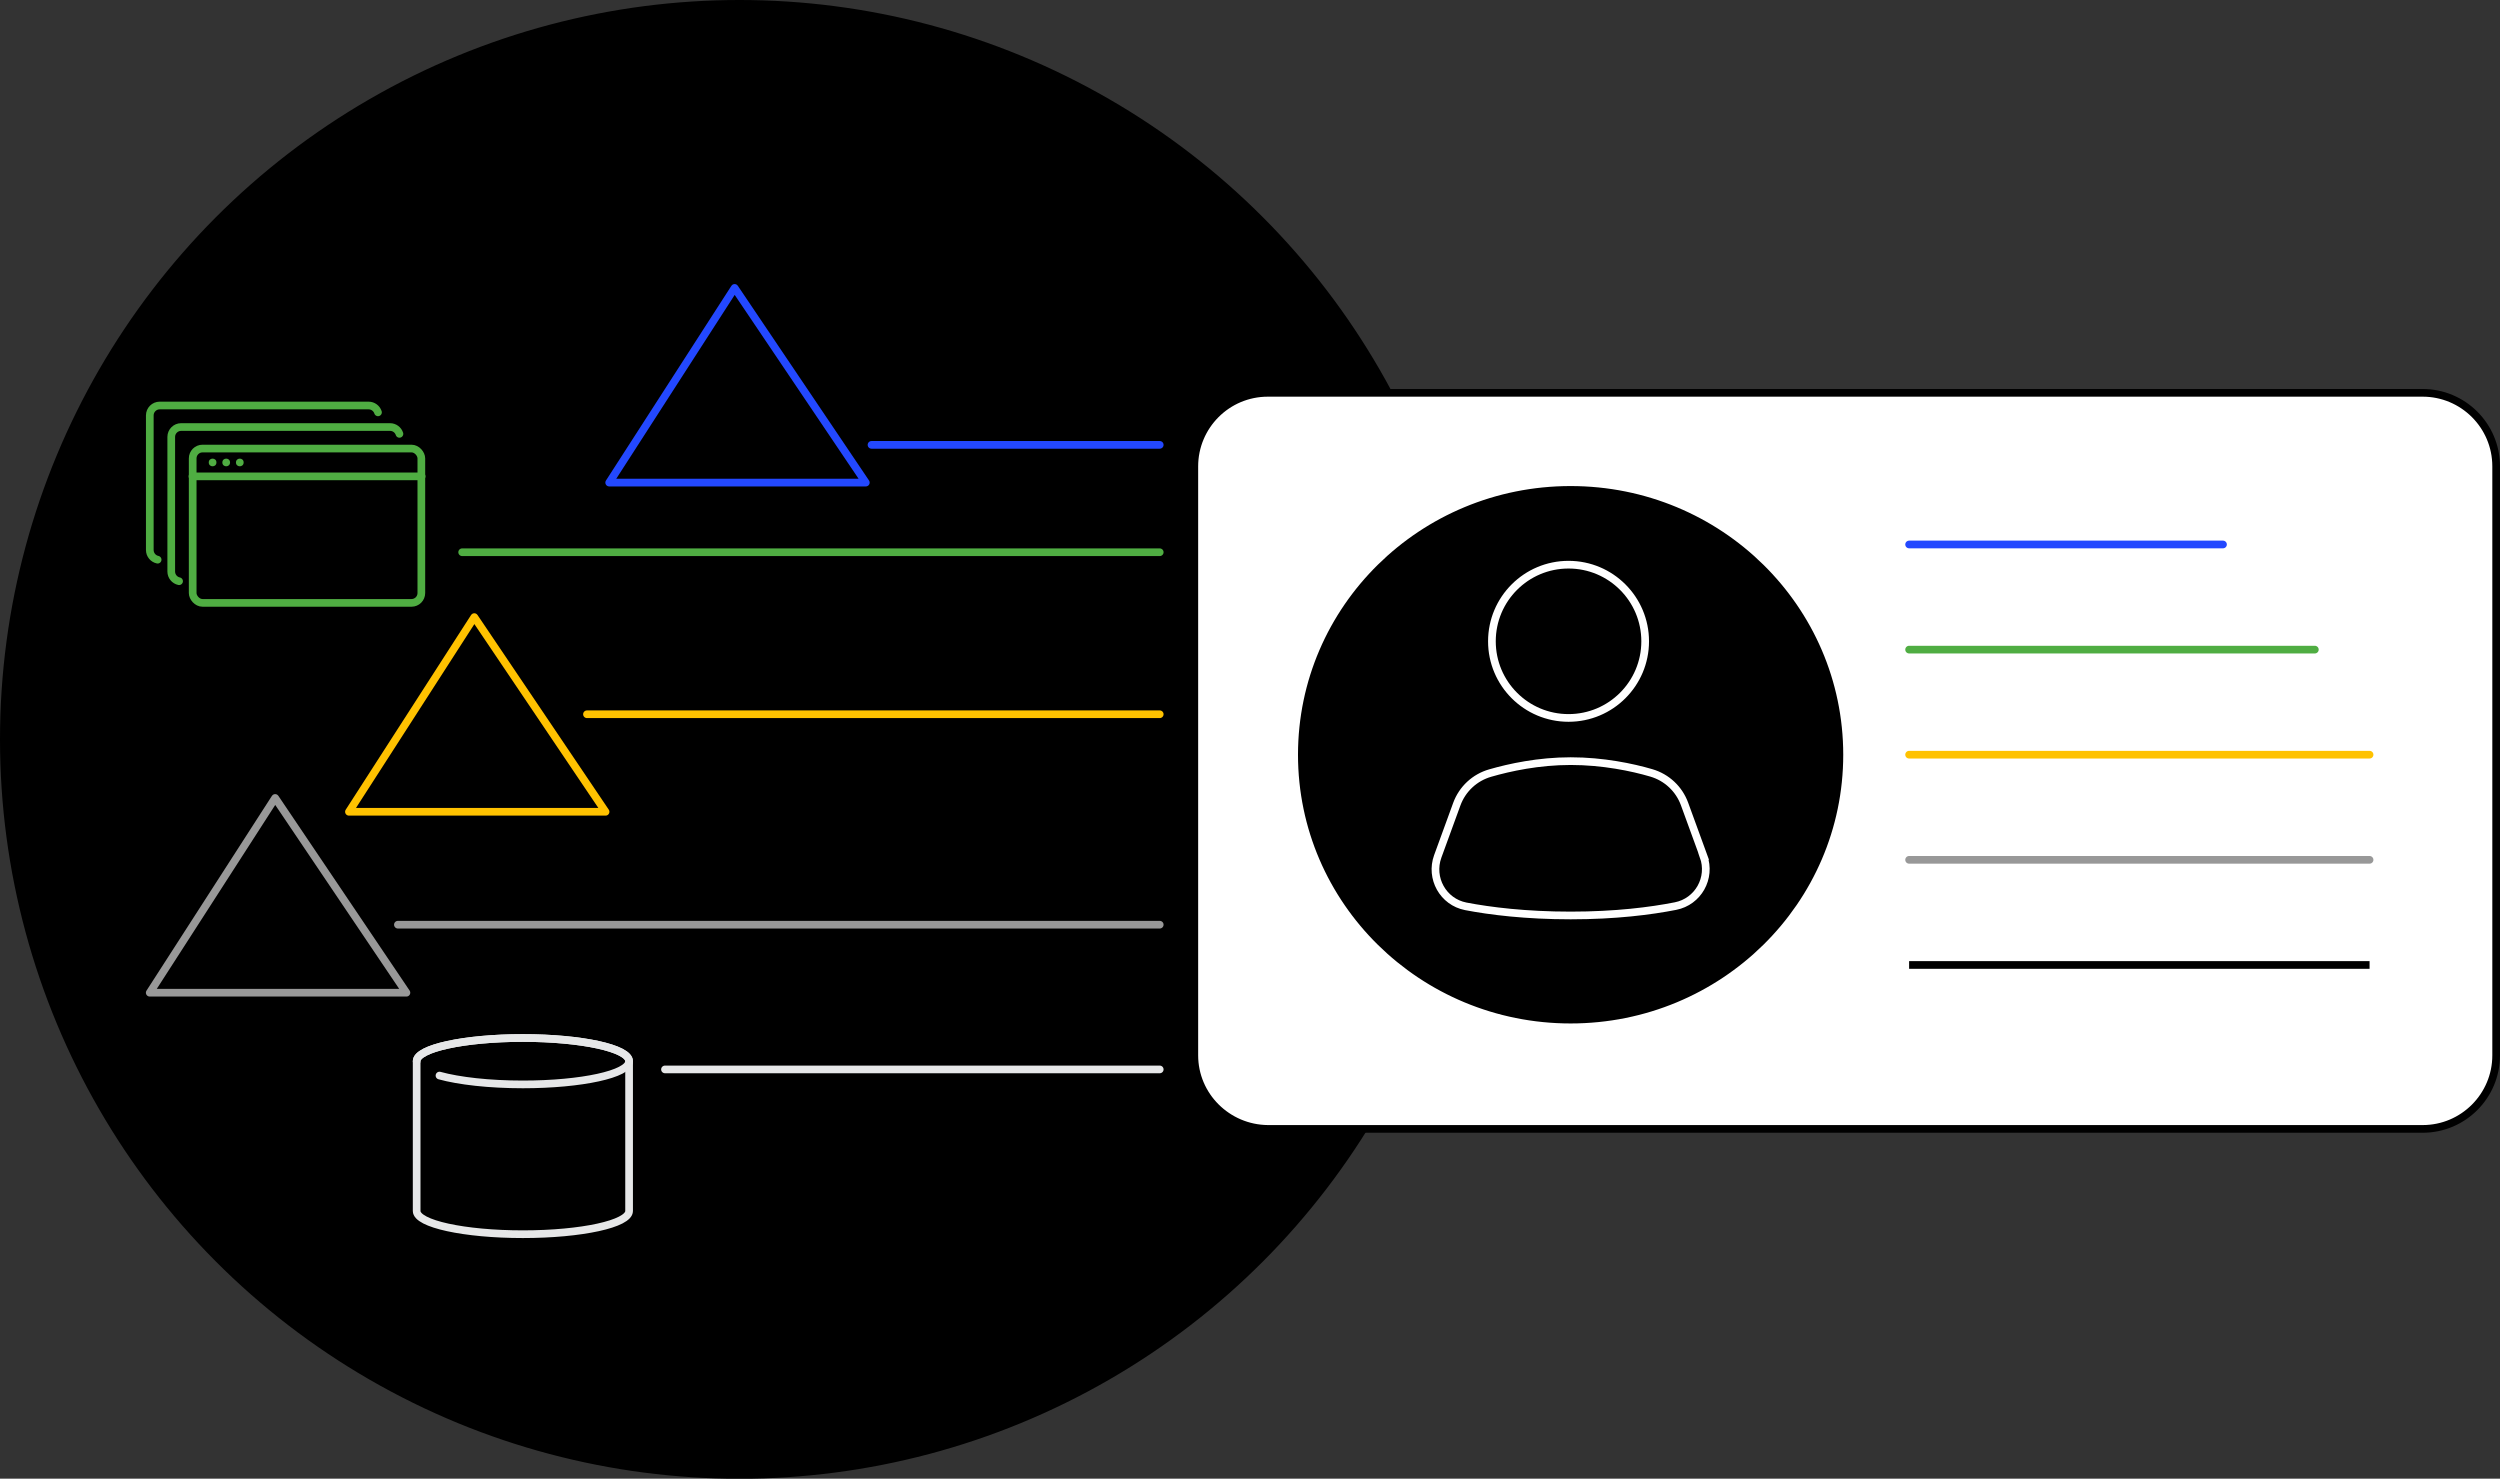 <?xml version="1.0" encoding="UTF-8"?>
<svg xmlns="http://www.w3.org/2000/svg" id="Layer_2" viewBox="0 0 325.27 192.39">
  <rect x="0" y="0" width="325.27" height="192.39" fill="#333333" stroke="none"/>
  <defs>
    <style>.cls-1{stroke:#ffc200;}.cls-1,.cls-2,.cls-3,.cls-4,.cls-5{stroke-linecap:round;stroke-linejoin:round;}.cls-1,.cls-2,.cls-3,.cls-4,.cls-5,.cls-6{fill:none;}.cls-2{stroke:#e6e7e8;}.cls-3{stroke:#2348ff;}.cls-4{stroke:#989898;}.cls-5{stroke:#4fad42;}.cls-7{fill:#fff;}.cls-7,.cls-8{stroke:#000;}.cls-7,.cls-8,.cls-6{stroke-miterlimit:10;}.cls-8{stroke-width:2px;}.cls-6{stroke:#fff;}.cls-9{fill:#4fad42;stroke-width:0px;}</style>
  </defs>
  <g id="Layer_1-2">
    <circle class="cls-8" cx="96.2" cy="96.2" r="95.2"></circle>
    <polygon class="cls-3" points="79.26 62.79 95.58 37.46 112.65 62.79 79.26 62.79"></polygon>
    <polygon class="cls-1" points="45.4 105.62 61.71 80.29 78.79 105.62 45.4 105.62"></polygon>
    <polygon class="cls-4" points="19.48 129.16 35.8 103.82 52.88 129.16 19.48 129.16"></polygon>
    <path class="cls-5" d="m23.3,75.62c-.58-.12-1.02-.64-1.02-1.26v-17.52c0-.7.58-1.28,1.28-1.28h27.19c.57,0,1.06.38,1.22.89"></path>
    <path class="cls-5" d="m20.51,72.82c-.58-.12-1.02-.64-1.02-1.26v-17.52c0-.7.58-1.28,1.28-1.28h27.19c.57,0,1.06.38,1.22.89"></path>
    <rect class="cls-5" x="25.07" y="58.36" width="29.75" height="20.08" rx="1.28" ry="1.28"></rect>
    <line class="cls-5" x1="25.04" y1="61.98" x2="54.86" y2="61.98"></line>
    <circle class="cls-9" cx="27.66" cy="60.17" r=".5"></circle>
    <circle class="cls-9" cx="29.43" cy="60.17" r=".5"></circle>
    <circle class="cls-9" cx="31.2" cy="60.17" r=".5"></circle>
    <path class="cls-2" d="m54.21,138.07c0-1.67,6.19-3.02,13.82-3.02s13.82,1.35,13.82,3.02-6.19,3.02-13.82,3.02c-4.4,0-8.31-.45-10.85-1.15"></path>
    <path class="cls-2" d="m81.85,138.07c0-1.67-6.19-3.02-13.82-3.02s-13.82,1.35-13.82,3.02c0,0,0,0,0,0v19.49c0,1.67,6.19,3.02,13.82,3.02s13.82-1.35,13.82-3.02h0v-19.5h0Z"></path>
    <path class="cls-7" d="m155.39,137.31V60.68c0-5.26,4.26-9.57,9.57-9.57h150.24c5.26,0,9.57,4.26,9.57,9.57v76.63c0,5.26-4.26,9.57-9.57,9.57h-150.24c-5.26-.05-9.57-4.3-9.57-9.57"></path>
    <path class="cls-8" d="m204.35,64.24c19.04,0,34.47,15.2,34.47,33.96s-15.43,33.96-34.47,33.96-34.47-15.2-34.47-33.96,15.43-33.96,34.47-33.96"></path>
    <circle class="cls-6" cx="204.08" cy="83.44" r="9.97"></circle>
    <path class="cls-6" d="m221.64,111.4c1.03,2.83-.69,5.91-3.65,6.49-3.2.63-7.78,1.22-13.63,1.22s-10.5-.58-13.66-1.19c-2.95-.58-4.66-3.66-3.64-6.49l2.48-6.8c.72-1.97,2.33-3.47,4.35-4.05,2.53-.73,6.29-1.55,10.47-1.55s8.01.8,10.49,1.53c2.01.59,3.6,2.08,4.32,4.04l2.48,6.8Z"></path>
    <line class="cls-3" x1="248.39" y1="70.84" x2="289.23" y2="70.84"></line>
    <line class="cls-5" x1="248.39" y1="84.52" x2="301.18" y2="84.52"></line>
    <line class="cls-1" x1="248.39" y1="98.19" x2="308.3" y2="98.19"></line>
    <line class="cls-4" x1="248.39" y1="111.87" x2="308.3" y2="111.87"></line>
    <line class="cls-7" x1="248.39" y1="125.55" x2="308.3" y2="125.55"></line>
    <line class="cls-2" x1="86.52" y1="139.14" x2="150.89" y2="139.14"></line>
    <line class="cls-5" x1="60.13" y1="71.85" x2="150.89" y2="71.85"></line>
    <line class="cls-1" x1="76.37" y1="92.93" x2="150.89" y2="92.93"></line>
    <line class="cls-3" x1="113.39" y1="57.88" x2="150.89" y2="57.88"></line>
    <line class="cls-4" x1="51.77" y1="120.31" x2="150.89" y2="120.31"></line>
  </g>
</svg>
